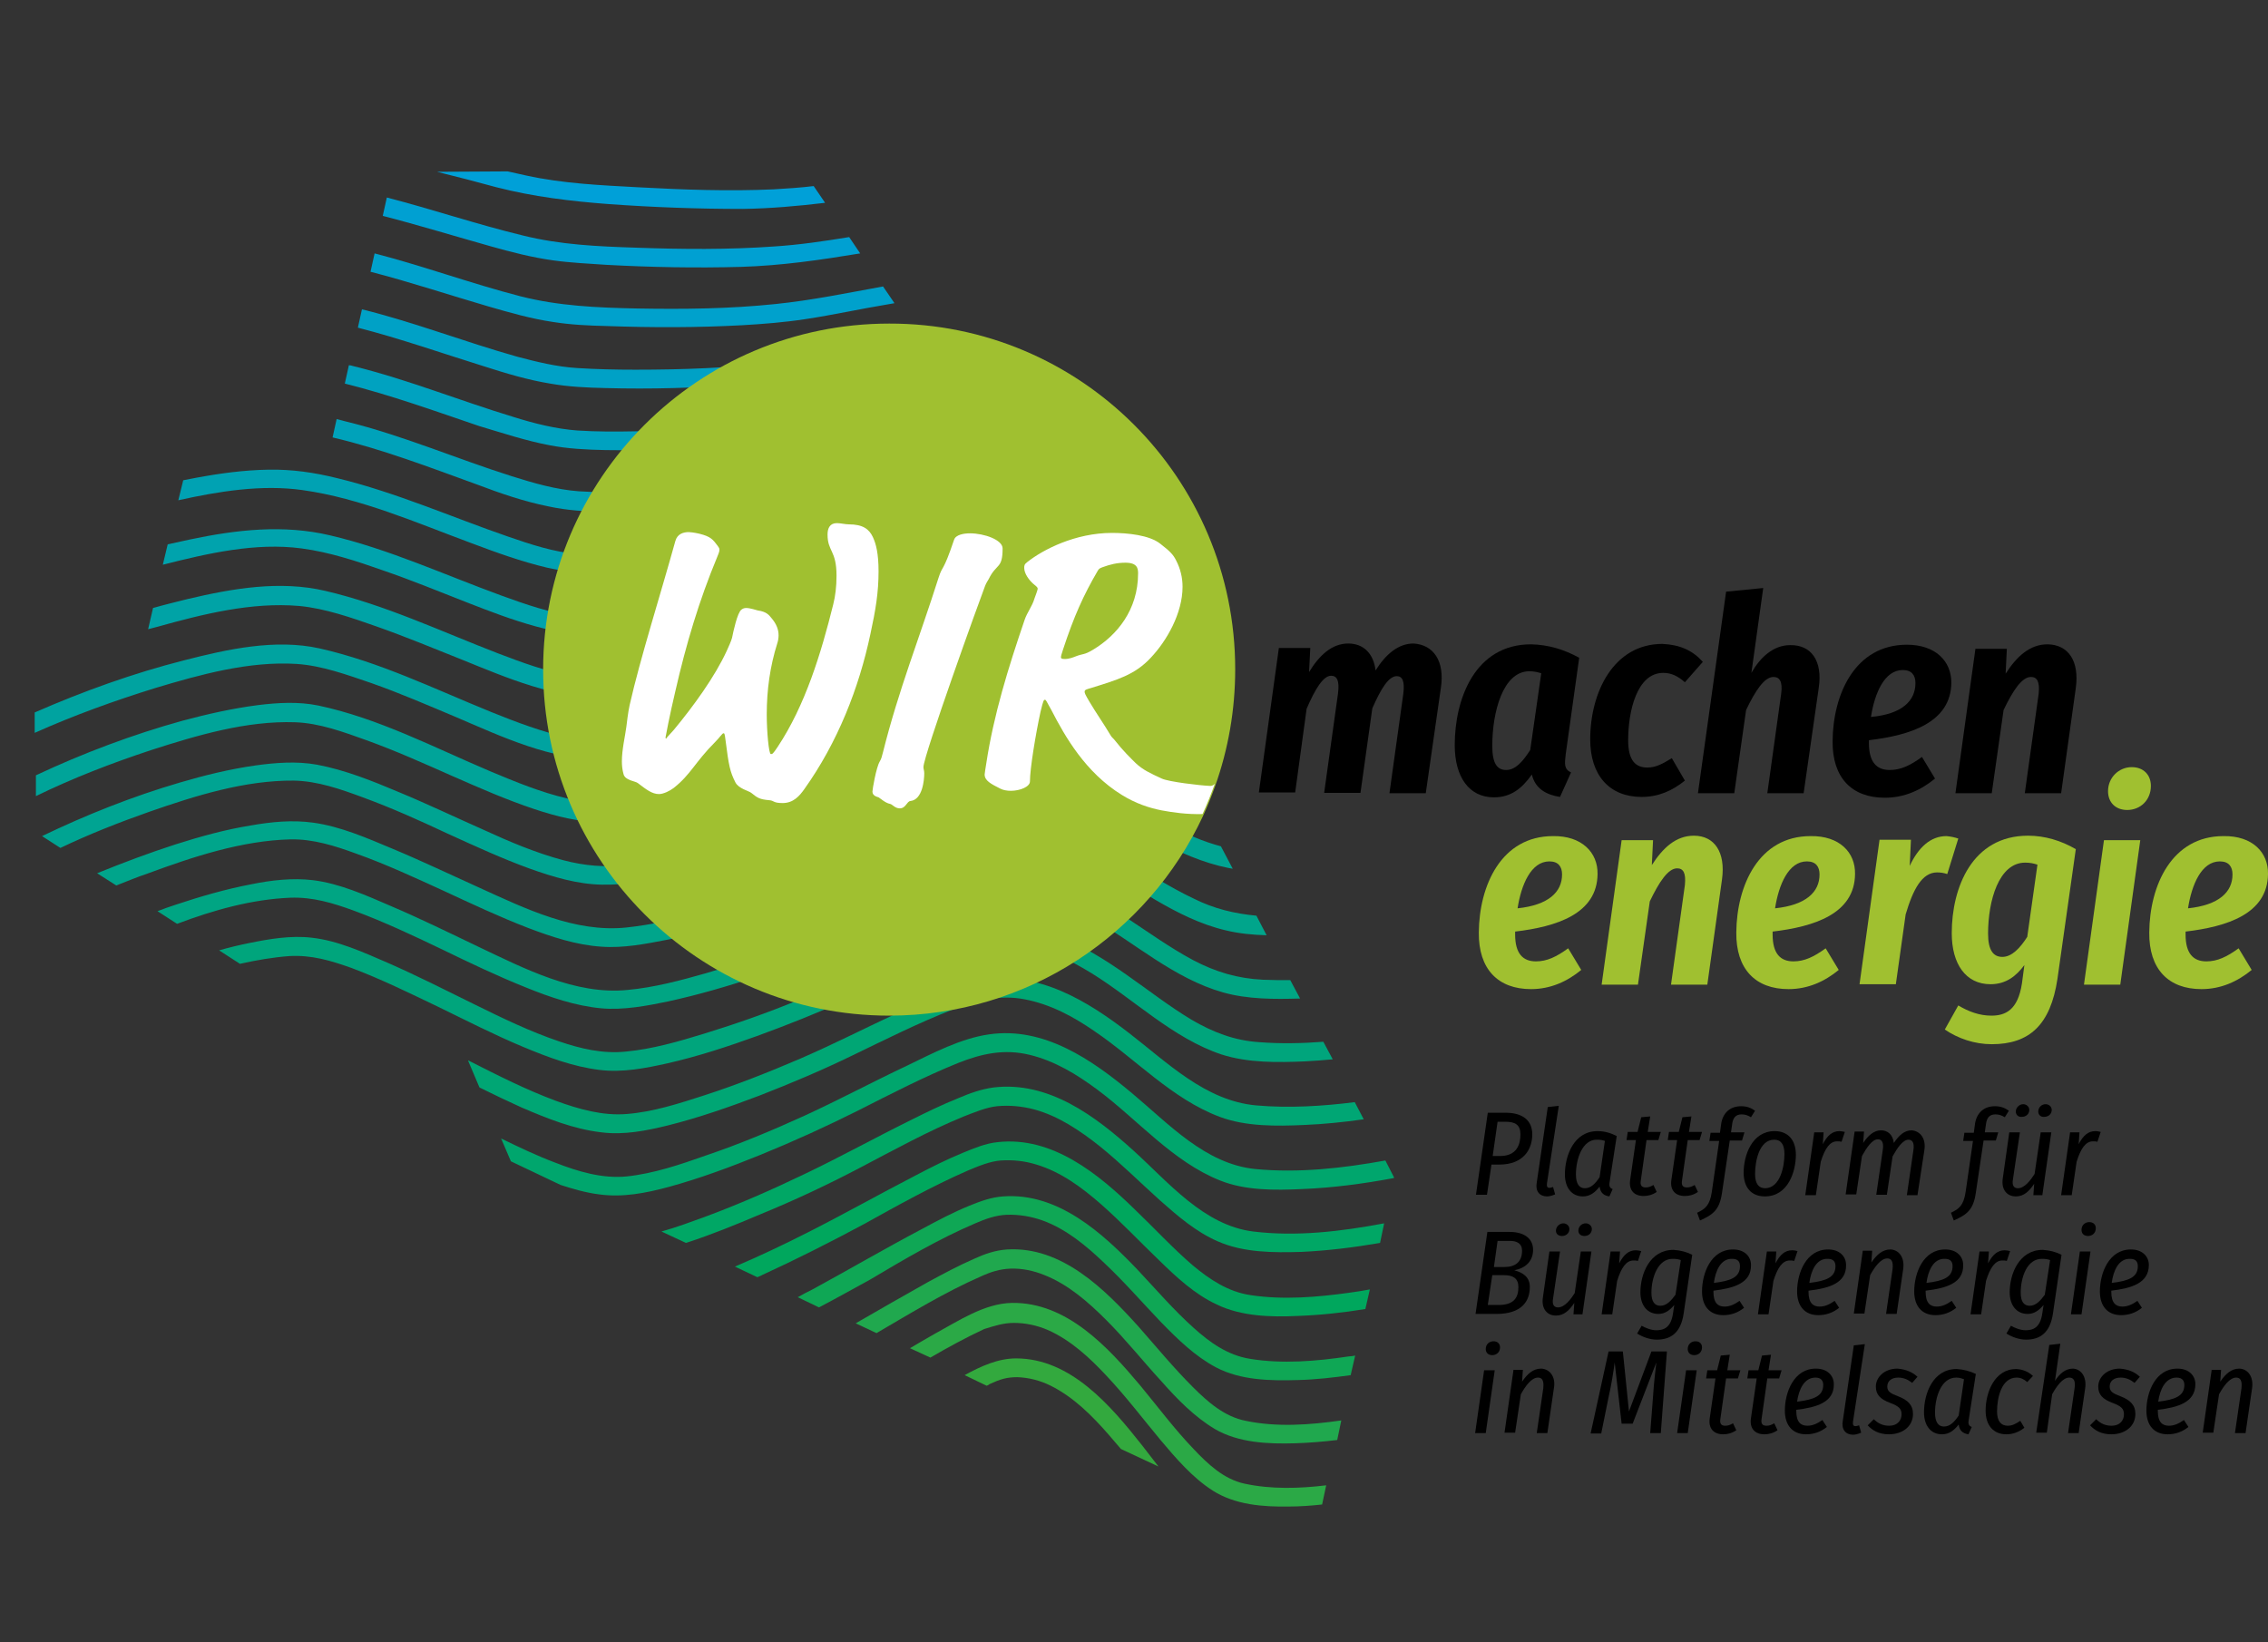 <?xml version="1.0" encoding="UTF-8"?>
<!-- Generator: Adobe Illustrator 27.0.0, SVG Export Plug-In . SVG Version: 6.00 Build 0)  -->
<svg xmlns="http://www.w3.org/2000/svg" xmlns:xlink="http://www.w3.org/1999/xlink" version="1.2" id="Layer_1" x="0px" y="0px" width="555.8px" height="402.5px" viewBox="0 0 555.8 402.5" overflow="visible" xml:space="preserve">
<rect x="0" y="0" width="555.8" height="402.5" fill="#333333" stroke="none"/>
<g>
	<path fill="#33A93E" d="M279.8,354.1c-7.6-9.6-17.4-21.2-30.8-21.2c-4.4,0-8.6,1.9-12.6,4.1l5.4,2.6c0.2-0.1,0.5-0.2,0.7-0.4   c2.6-1.2,4.2-1.7,6.8-1.7c2.8,0.1,5.6,0.8,8.2,2.1c5.6,2.8,10.1,7.3,14.2,12c1,1.2,2,2.3,3,3.5l9.2,4.3   C282.5,357.6,281.1,355.8,279.8,354.1z"></path>
	<path fill="#2BA946" d="M248.5,324.2c2.8,0,5.6,0.6,8.2,1.7c5.7,2.5,10.4,6.9,14.5,11.3c4.7,5,8.8,10.4,13.2,15.7   c3.8,4.5,7.8,9.2,12.8,12.4c5.5,3.5,12.3,4,18.6,3.9c2.7,0,5.5-0.2,8.2-0.5l1-4.7c-6.6,0.8-13.5,1-20-0.4c-5.1-1.1-9-4.8-12.5-8.5   c-4.7-4.9-8.8-10.4-13.1-15.6c-7.9-9.4-18-20.4-31.4-20.2c-6.7,0.1-13.1,4.4-18.8,7.5c-2.1,1.2-4.2,2.4-6.2,3.6l5,2.3   c4.3-2.5,8.7-4.9,13.2-7C243.8,324.9,245.9,324.2,248.5,324.2z"></path>
	<path fill="#20A84E" d="M247.6,310.9c2.9-0.1,5.7,0.5,8.4,1.6c5.8,2.3,10.7,6.6,15.1,11c4.8,4.8,9,10.1,13.6,15.1   c3.8,4.3,8,8.6,13,11.6c5.8,3.4,13.1,3.7,19.7,3.5c3.4-0.1,6.9-0.4,10.3-0.8l1-4.8c-7.7,1.1-15.8,1.7-23.4,0.1   c-5.2-1-9.3-4.6-13-8.3c-4.7-4.7-8.9-9.8-13.3-14.8c-8.3-9.2-18.8-19.7-32.2-18.9c-2.9,0.2-5.5,1.1-8.1,2.3   c-3.9,1.7-7.6,3.7-11.3,5.7c-5.9,3.3-11.8,6.7-17.7,10.1l5.1,2.4c8.4-4.9,16.7-10,25.6-13.9C242.8,311.7,245,311,247.6,310.9z"></path>
	<path fill="#0FA755" d="M239,299.8c2.5-1.1,5.1-2,7.7-2.1c3-0.1,6,0.4,8.8,1.4c5.8,2.1,10.7,6.2,15.1,10.4c4.9,4.6,9.3,9.7,14,14.6   c4,4.1,8.3,8.3,13.4,11c6.1,3.2,13.4,3.3,20.1,3.1c4.3-0.1,8.6-0.6,12.9-1.2l1.1-4.8c-0.5,0.1-1,0.2-1.5,0.2   c-8,1.2-16.4,1.9-24.3,0.6c-5.5-0.9-9.8-4-13.8-7.6c-4.9-4.4-9.2-9.4-13.7-14.2c-8.6-9-19.5-19-33-18c-2.9,0.2-5.6,1.2-8.3,2.3   c-3.9,1.6-7.7,3.6-11.4,5.6c-9.1,4.8-18,10-27,14.9c-1.2,0.6-2.4,1.2-3.6,1.9l5.2,2.5c4.2-2.2,8.3-4.5,12.5-6.8   C221.6,308.6,230.1,303.6,239,299.8z"></path>
	<path fill="#00A75D" d="M237.1,286.9c2.6-1.1,5.5-2.3,8.1-2.5c3-0.2,5.9,0.1,8.8,1c6,1.8,11.1,5.6,15.8,9.7   c5,4.4,9.5,9.2,14.3,13.8c4.2,4.1,8.7,8.3,14.1,10.8c6,2.9,13.2,3.1,19.7,2.8c5.6-0.2,11.2-0.8,16.7-1.7l1.1-4.8   c-1.7,0.3-3.4,0.6-5,0.8c-7.9,1.1-16.2,1.8-24.2,0.6c-5.5-0.8-10-3.8-14.2-7.3c-5-4.3-9.4-9.1-14.1-13.6   c-9-8.8-20.3-18.1-33.7-16.6c-3,0.3-5.8,1.5-8.5,2.6c-3.9,1.6-7.7,3.5-11.5,5.5c-8.9,4.6-17.6,9.5-26.5,14   c-5.9,3-11.8,5.8-17.9,8.4l5.5,2.6c0.4-0.2,0.8-0.3,1.1-0.5c8.5-3.9,16.8-8.1,25-12.5C220,295.4,228.4,290.7,237.1,286.9z"></path>
	<path fill="#00A765" d="M210.7,286.2c8.4-4.4,16.7-9,25.5-12.6c2.6-1,5.4-2.2,8.1-2.5c3.1-0.3,6.2,0,9.2,0.8c5.9,1.6,11.2,5.2,16,9   c5.2,4.2,9.9,8.9,14.8,13.3c4.3,3.8,8.8,7.7,14.1,10c6.3,2.8,13.7,2.8,20.5,2.6c6.5-0.3,12.9-1.1,19.3-2.2l1-4.8   c-10.6,2-21.5,3.3-32.1,2c-12.1-1.5-20.8-12.1-29.3-19.8c-9.4-8.5-20.8-17.1-34.3-15.5c-3,0.4-5.8,1.4-8.6,2.6   c-4,1.6-7.9,3.5-11.7,5.4c-8.7,4.3-17.2,9-26,13.2c-8.1,3.9-16.3,7.5-24.7,10.6c-3.3,1.2-6.8,2.5-10.4,3.5l6,2.8   c6.2-2,12.3-4.5,18.2-7C194.6,294.2,202.7,290.4,210.7,286.2z"></path>
	<path fill="#00A66D" d="M307.7,286.5c-12.3-1.2-21.3-11.1-30.3-18.6c-9.8-8.2-21.6-16.4-35.1-14.4c-6.9,1-13.7,4.6-19.9,7.6   c-8.5,4-16.7,8.4-25.2,12.3c-7.9,3.6-16,7-24.3,9.8c-6.2,2.2-12.7,4.4-19.3,5.1c-6,0.6-12-1.2-17.6-3.4c-4.5-1.7-8.9-3.8-13.2-5.9   l2.4,5.6l12.2,5.8c3.1,1,6.2,1.9,9.4,2.3c5.8,0.8,11.4-0.3,17-1.8c7.7-2.1,15.2-4.9,22.6-7.9c8.1-3.3,16-6.9,23.8-10.8   c8.1-4.1,16.2-8.3,24.6-11.7c5.8-2.3,11.3-3.5,17.5-2c6.2,1.5,11.6,4.8,16.7,8.6c9.8,7.3,18.4,17.6,30,22.2   c6.2,2.5,13.5,2.4,20.1,2.1c7.5-0.3,15-1.3,22.5-2.7l0-0.2l-2.1-4.1C329,286.3,318.3,287.5,307.7,286.5z"></path>
	<path fill="#00A674" d="M307.9,270.9c-12.5-1.1-21.8-10.5-31.3-17.8c-10.1-7.8-22.2-15.2-35.5-12.9c-7.1,1.2-14,4.7-20.4,7.7   c-8.2,3.8-16.2,7.9-24.5,11.5c-7.7,3.3-15.5,6.4-23.5,9c-6.2,2-12.6,4.1-19.1,4.6c-5.9,0.5-11.8-1.2-17.3-3.2   c-7.3-2.7-14.2-6.2-21.1-9.7c-0.2-0.1-0.3-0.2-0.5-0.2l2.8,6.6c3.4,1.7,6.8,3.3,10.3,4.9c6.3,2.7,12.7,5.3,19.6,6.1   c5.5,0.7,11-0.4,16.3-1.7c7.6-1.9,15-4.5,22.4-7.3c7.7-3,15.3-6.2,22.7-9.8c8.1-3.9,16.2-8,24.7-11.3c5.8-2.2,11.4-3.7,17.6-2.5   c6.3,1.2,11.9,4.2,17.1,7.8c10.2,6.9,19,16.6,30.7,21c6.4,2.4,13.9,2.3,20.6,2c4.9-0.2,9.8-0.7,14.7-1.4l-2.2-4.2   C324,271.1,315.9,271.6,307.9,270.9z"></path>
	<path fill="#00A57C" d="M86.1,237.2c7.2,2.7,14.1,6.1,21,9.4c7,3.4,14,7,21.2,10c6,2.5,12.1,4.8,18.6,5.6   c5.6,0.7,11.2-0.4,16.6-1.6c7.5-1.7,14.8-4.1,22-6.7c7.4-2.7,14.7-5.6,21.8-8.8c8.2-3.7,16.2-7.7,24.6-10.8   c5.9-2.2,11.6-3.8,18-2.9c6.4,0.9,12.2,3.8,17.6,7.1c10.5,6.5,19.9,15.9,31.8,19.9c6.5,2.1,13.8,2,20.6,1.7   c2.2-0.1,4.5-0.3,6.7-0.5l-2.3-4.3c-5.2,0.4-10.5,0.5-15.7,0.1c-6.1-0.4-11.3-2.4-16.6-5.5c-5.5-3.3-10.6-7.3-15.9-11   c-10.5-7.4-22.8-14.2-36.2-11.8c-7.1,1.3-14.1,4.6-20.7,7.5c-7.9,3.5-15.6,7.3-23.6,10.5c-7.5,3.1-15.2,5.8-23,8.2   c-6.2,1.9-12.7,3.8-19.2,4.4c-5.7,0.6-11.1-0.7-16.4-2.5c-7.1-2.4-13.9-5.7-20.6-9c-7.1-3.5-14.2-7.1-21.5-10.3   c-5.8-2.5-12.1-5.4-18.5-6.1c-5.1-0.6-10.4,0.3-15.3,1.3c-2.5,0.5-5,1.1-7.4,1.8l5.1,3.3c4-0.9,8.1-1.6,12.1-1.9   C76.4,234,81,235.4,86.1,237.2z"></path>
	<path fill="#00A583" d="M71.1,220c5.6-0.2,10.5,1.3,15.7,3.2c7.3,2.7,14.3,6,21.4,9.4c6.8,3.3,13.7,6.6,20.7,9.4   c5.9,2.4,12.1,4.5,18.4,5.1c5.5,0.5,11.2-0.6,16.5-1.7c7.3-1.6,14.6-3.7,21.7-6.1c7.3-2.4,14.4-5.1,21.4-8.2c8-3.5,15.8-7.1,24-10   c6.1-2.2,12-3.7,18.5-2.9c6.4,0.8,12.5,3.5,18,6.7c10.6,6.1,20.3,14.9,32.3,18.3c6,1.7,12.6,1.7,18.9,1.5l-2.4-4.5   c-2.2,0-4.5,0-6.7-0.1c-6.2-0.3-11.6-1.9-17.1-4.8c-5.6-3-10.9-6.8-16.2-10.3c-11-7.1-23.4-13.4-36.9-11c-7.1,1.3-14,4.3-20.7,7.1   c-7.8,3.3-15.4,6.9-23.2,9.9c-7.4,2.8-14.8,5.3-22.4,7.5c-6.3,1.8-12.7,3.5-19.2,4.1c-12.8,1.3-25.4-5.3-36.6-10.6   c-7.1-3.4-14.2-6.9-21.5-10c-6-2.6-12.5-5.5-19-6.3c-5-0.6-10.2,0-15.1,1c-6.3,1.2-12.5,3-18.5,5c-1.5,0.5-3,1-4.5,1.6l4.8,3.1   C52.4,223,61.7,220.4,71.1,220z"></path>
	<path fill="#00A58B" d="M36.1,214.1c11.1-4.1,23.1-8.1,35.1-8.4c5.6-0.1,10.9,1.6,16.1,3.5c7.3,2.6,14.4,5.9,21.4,9.1   c6.9,3.2,13.7,6.4,20.7,9.1c5.8,2.2,11.8,4.2,18,4.6c5.4,0.4,10.9-0.7,16.1-1.7c7.2-1.4,14.3-3.3,21.3-5.5c7.1-2.2,14.2-4.7,21-7.5   c7.9-3.3,15.6-6.7,23.7-9.4c6.2-2.1,12.2-3.7,18.8-3.1c6.5,0.6,12.6,3,18.3,6c11.1,5.7,21.4,14.3,33.8,17.2c3.3,0.8,6.6,1.1,10,1.2   l-2.5-4.8c-5.4-0.5-10.4-1.7-15.4-4.2c-5.9-2.8-11.4-6.4-17-9.7c-11.3-6.6-24-12.3-37.4-9.8c-7.2,1.3-14.1,4.2-20.9,6.9   c-7.5,3-14.9,6.4-22.6,9.1c-7.2,2.6-14.5,4.8-21.9,6.8c-6.3,1.6-12.7,3.1-19.2,3.8c-12.6,1.3-24.7-4.6-35.9-9.7   c-7.1-3.2-14.2-6.6-21.4-9.6c-6.2-2.6-12.8-5.5-19.5-6.4c-5.1-0.7-10.2-0.2-15.3,0.7c-6.2,1-12.3,2.7-18.3,4.6   c-6.5,2.1-12.9,4.5-19.3,7.1l4.7,3C31.3,215.9,33.7,214.9,36.1,214.1z"></path>
	<path fill="#00A492" d="M36.7,198.9c11.2-3.9,23.3-7.7,35.3-7.6c5.8,0.1,11.5,2.1,16.9,4.1c7.1,2.6,14,5.7,20.8,8.9   c6.6,3,13.3,6.1,20.2,8.6c5.6,2,11.6,3.8,17.6,3.9c5.4,0.1,10.8-0.8,16-1.7c7-1.3,14-2.9,20.9-4.8c6.9-1.9,13.8-4.1,20.4-6.6   c7.8-3,15.6-6.3,23.6-8.9c6.2-2,12.4-3.6,19-3.2c6.6,0.4,13,2.6,19,5.3c11.4,5.3,22.1,13.3,34.6,15.8c0.4,0.1,0.7,0.1,1.1,0.2   l-2.9-5.5c-2.2-0.6-4.3-1.3-6.4-2.2c-6-2.6-11.6-5.9-17.4-9c-11.8-6.2-24.6-11.2-38.2-8.6c-14.9,2.8-28.6,10.3-42.9,15   c-13.1,4.3-26.8,8-40.6,9.4c-5.4,0.6-10.4,0.2-15.7-1.2c-6.7-1.8-13.1-4.5-19.4-7.4c-7-3.1-13.9-6.4-20.9-9.3   c-6.4-2.7-13.1-5.4-20-6.7c-5-0.9-10.2-0.5-15.2,0.2c-6.3,0.9-12.4,2.4-18.5,4.2c-11.6,3.4-22.9,7.9-33.7,13.1l4.5,2.9   C21.9,204.4,29.3,201.5,36.7,198.9z"></path>
	<path fill="#00A499" d="M37.1,183.8c11.2-3.6,23.3-7.2,35.2-6.8c6,0.2,11.9,2.4,17.5,4.4c7.2,2.6,14.1,5.7,21.1,8.8   c6.6,2.9,13.2,5.8,20.1,8.1c5.4,1.8,11,3.2,16.8,3.2c12.3-0.1,24.9-3,36.8-6c6.6-1.7,13.2-3.6,19.6-5.9c7.7-2.8,15.3-5.9,23.2-8.3   c6.3-2,12.6-3.5,19.2-3.3c6.7,0.3,13.3,2.2,19.5,4.7c9,3.6,17.6,8.9,26.8,12.1l-3.3-6.3c-4.8-2-9.5-4.4-14.2-6.7   c-12.2-5.8-25.1-10.2-38.8-7.7c-14.8,2.7-28.4,9.7-42.7,14c-12.9,3.9-26.2,7-39.6,8.3c-5.2,0.5-10.2,0.5-15.2-0.7   c-6.5-1.5-12.8-4.1-19-6.7c-13.7-5.8-27.4-13-42.1-16.1c-4.9-1-9.9-0.7-14.8-0.1c-6.2,0.8-12.4,2.2-18.4,3.8   c-12.3,3.4-24.5,8-36,13.4l0,5.1C17.8,190.7,27.4,187,37.1,183.8z"></path>
	<path fill="#00A3A0" d="M38.1,168.6c11-3.3,22.9-6.6,34.5-5.9c6.3,0.4,12.5,2.7,18.4,4.7c7.1,2.5,14,5.5,20.9,8.4   c11.2,4.8,23.3,10.5,35.7,10.3c12.3-0.1,24.7-2.6,36.6-5.3c6.5-1.5,12.9-3.2,19.2-5.3c7.6-2.6,15.1-5.4,22.8-7.7   c6.4-1.9,12.9-3.4,19.6-3.3c6.8,0.2,13.4,1.8,19.7,4.1c5.8,2.1,11.5,4.7,17.3,7.1l-3.4-6.4c-1.5-0.7-3-1.3-4.6-1.9   c-12.6-5.3-25.7-9.1-39.4-6.6c-14.5,2.6-27.9,9.1-42,13c-12.7,3.5-25.9,6.2-39.1,7.4c-5,0.4-10,0.6-14.9-0.4   c-6.5-1.4-12.8-3.8-19-6.3c-13.8-5.6-27.4-12.3-42.1-15.6c-10.8-2.4-22.6,0.2-33.1,2.9c-12.6,3.2-24.8,7.6-36.7,12.8l0,5   C18.1,175.3,28.1,171.7,38.1,168.6z"></path>
	<path fill="#00A3A6" d="M38.6,153.6c11.1-3.1,23.1-6.1,34.7-5.1c6.4,0.6,12.9,2.9,18.9,5c7.1,2.5,14.1,5.4,21.1,8.2   c11.1,4.5,22.7,9.5,34.9,9.3c12.1-0.2,24.2-2.2,36-4.6c6.3-1.3,12.5-2.8,18.6-4.7c7.5-2.4,14.8-5,22.4-7.1c6.5-1.8,13-3.3,19.7-3.3   c6.9,0,13.7,1.5,20.3,3.5c2.7,0.8,5.5,1.8,8.2,2.8l-3.1-6c-11.6-3.8-23.4-6.2-35.6-4c-14.2,2.5-27.4,8.4-41.3,11.9   c-12.5,3.2-25.4,5.4-38.3,6.4c-4.9,0.4-9.9,0.7-14.8-0.2c-6.3-1.1-12.3-3.3-18.3-5.6c-14-5.4-27.7-11.9-42.3-15.3   c-11.1-2.6-22.7-0.6-33.7,2c-2.8,0.7-5.7,1.4-8.5,2.2l-1.2,5.2C37,154,37.8,153.8,38.6,153.6z"></path>
	<path fill="#00A3AD" d="M73.9,134.4c6.8,0.9,13.5,3.1,20,5.4c7,2.4,13.8,5.2,20.7,7.9c11,4.3,22,8.4,33.9,8.2   c12-0.2,24-1.8,35.8-3.9c5.9-1.1,11.8-2.3,17.5-4c7.4-2.1,14.7-4.6,22.2-6.5c2-0.5,4-1,6.1-1.5l0-4.7c-12.7,2.6-24.8,7.4-37.4,10.3   c-12.3,2.8-24.9,4.6-37.4,5.4c-4.7,0.3-9.6,0.6-14.4,0c-6.1-0.8-12.1-2.9-17.9-5c-14-5.1-27.6-11.4-42.1-14.8   c-11.4-2.7-22.9-1.4-34.3,1c-1.8,0.4-3.6,0.8-5.5,1.2l-1.2,5C50.9,135.6,62.7,132.9,73.9,134.4z"></path>
	<path fill="#00A2B3" d="M74.1,120.1c14.3,2,27.9,8,41.4,13c6.1,2.3,12.2,4.5,18.5,6c4.9,1.1,9.7,1.5,14.7,1.5   c11.8-0.1,23.6-1.4,35.2-3.1c5.8-0.9,11.6-2,17.2-3.4c7.2-1.9,14.4-4.1,21.6-5.9c2.5-0.6,5-1.2,7.5-1.7l0-4.7   c-12.7,2.4-24.8,6.9-37.5,9.5c-12,2.5-24.3,3.9-36.6,4.5c-4.8,0.3-9.7,0.5-14.5,0c-5.9-0.5-11.6-2.4-17.1-4.3   c-13.9-4.8-27.4-10.8-41.8-14.3c-5.6-1.4-11.1-2.2-16.9-2.1c-6,0.1-11.9,0.9-17.8,2c-1,0.2-2.1,0.4-3.1,0.6l-1.2,4.9   C53.6,120.4,64.1,118.7,74.1,120.1z"></path>
	<path fill="#00A2BA" d="M134.4,124.1c4.6,1,9.3,1.3,14,1.3c11.7,0,23.4-0.9,35-2.4c5.5-0.7,11.1-1.6,16.5-2.9   c7.1-1.7,14.1-3.7,21.3-5.4c3-0.7,6-1.3,9-1.9l0-4.6c-13,2.3-25.5,6.6-38.5,8.8c-11.8,2.1-23.9,3.1-35.9,3.5   c-4.6,0.2-9.3,0.2-13.9-0.1c-5.6-0.4-11.1-2-16.5-3.7c-13.6-4.3-26.7-10-40.6-13.4c-0.8-0.2-1.5-0.4-2.3-0.6l-1,4.5   c12,2.8,23.7,7.3,35.3,11.5C122.6,120.9,128.4,122.9,134.4,124.1z"></path>
	<path fill="#00A2C0" d="M134.6,109.1c4.6,0.9,9.2,1.1,13.8,1.2c11.4,0.2,22.9-0.4,34.2-1.6c5.4-0.6,10.8-1.3,16.1-2.3   c7-1.4,13.9-3.3,20.9-4.8c3.5-0.7,7-1.4,10.5-2l0-4.6c0,0-0.1,0-0.1,0c-13.2,2.1-26,6.2-39.2,8.1c-11.6,1.7-23.4,2.4-35.2,2.6   c-4.7,0.1-9.4,0.1-14.1-0.2c-5.3-0.4-10.5-1.7-15.6-3.3c-13.2-4-26-9.2-39.4-12.5c-0.3-0.1-0.7-0.2-1-0.2l-1,4.5   c11.2,2.8,22,6.7,32.9,10.4C123.1,106.1,128.8,108,134.6,109.1z"></path>
	<path fill="#00A1C6" d="M155.7,90.6c-4.7,0-9.5-0.1-14.2-0.4c-5-0.3-9.9-1.5-14.8-2.8c-12.8-3.6-25.1-8.4-38-11.6l-1,4.5   c10.5,2.7,20.7,6.3,31,9.5c5.3,1.7,10.6,3.3,16.1,4.2c4.5,0.8,9,1,13.5,1.1c11.2,0.3,22.5,0,33.7-0.9c5.3-0.4,10.7-1,16-1.9   c6.7-1.2,13.3-2.8,19.9-4.1c3.1-0.6,6.3-1.2,9.4-1.7l-2.8-4.1c-11.4,2-22.7,5.1-34.3,6.4C178.8,90.2,167.2,90.6,155.7,90.6z"></path>
	<path fill="#00A1CC" d="M156.1,75.6c-9.7-0.2-19.2-0.6-28.6-3c-12-3.1-23.7-7.4-35.7-10.5l-1,4.5c9.7,2.5,19.3,5.7,28.9,8.5   c5.2,1.5,10.4,3,15.8,3.8c4.4,0.7,8.8,0.9,13.2,1c11.1,0.4,22.2,0.4,33.2-0.2c5.2-0.3,10.3-0.7,15.5-1.5c6.7-1,13.4-2.5,20.1-3.6   c0.6-0.1,1.1-0.2,1.7-0.3l-2.8-4.1c-8.8,1.6-17.5,3.4-26.3,4.3C178.7,75.7,167.4,75.8,156.1,75.6z"></path>
	<path fill="#00A0D2" d="M156,60.7c-9.4-0.3-18.7-0.7-27.9-3c-11.2-2.7-22.1-6.4-33.3-9.3l-1,4.5c8.9,2.3,17.7,5,26.6,7.5   c5,1.4,10,2.7,15.1,3.4c4.3,0.6,8.7,0.8,13.1,1.1c11,0.6,22,0.8,33,0.5c9.9-0.3,19.5-1.7,29.2-3.3l-2.7-4c-6.1,1-12.2,1.9-18.4,2.3   C178.5,61.2,167.2,61.1,156,60.7z"></path>
	<path fill="#00A0D8" d="M121.7,45.9c9,2.3,18,3.4,27.3,4.1c11,0.8,22,1.2,33,1.2c6.8-0.1,13.5-0.7,20.2-1.5l-2.8-4.1   c-3.3,0.4-6.5,0.6-9.8,0.8c-11,0.5-22.1,0.1-33.1-0.5c-9.2-0.5-18.5-0.9-27.6-2.9c-1.5-0.3-3-0.7-4.5-1l-17.3,0.1   C112,43.3,116.9,44.6,121.7,45.9z"></path>
</g>
<g>
	<path d="M375.5,278c0,3.6-2.1,7.4-8.1,7.4h-1.9l-1.1,7.4h-2.7l2.9-20.1h4.7C373.2,272.8,375.5,274.6,375.5,278 M372.6,278   c0-2.3-1.2-3.1-3.7-3.1H367l-1.2,8.4h1.8C371.7,283.3,372.6,280.5,372.6,278"></path>
	<path d="M379.1,290c-0.1,0.8,0.1,1.1,0.6,1.1c0.3,0,0.5-0.1,0.9-0.2l0.5,1.8c-0.7,0.3-1.4,0.5-2,0.5c-1.8,0-2.9-1.3-2.5-3.4   l2.7-18.5l2.7-0.3L379.1,290z"></path>
	<path d="M396.2,278.4l-1.7,11c-0.2,1-0.2,1.7,0.7,2l-0.8,1.8c-1.4-0.2-2.2-0.9-2.4-2.4c-1.1,1.4-2.3,2.4-4.1,2.4   c-2.7,0-4.4-2.1-4.4-5.4c0-4.6,2.2-10.6,8-10.6C393.3,277.2,394.8,277.7,396.2,278.4 M386.2,287.8c0,2.3,0.8,3.4,2.2,3.4   c1.5,0,2.6-1.2,3.6-2.7l1.3-8.9c-0.6-0.2-1.1-0.3-1.9-0.3C387.8,279.2,386.2,284,386.2,287.8"></path>
	<path d="M402.1,289.3c-0.2,1.2,0.2,1.7,1.2,1.7c0.7,0,1.2-0.2,1.9-0.6l0.8,1.7c-1,0.7-2.1,1-3.2,1c-2.4,0-3.7-1.5-3.3-4l1.4-9.7   h-2.3l0.3-2h2.4l0.9-3.6l2.2-0.2l-0.6,3.8h3.2l-0.6,2h-2.9L402.1,289.3z"></path>
	<path d="M412.2,289.3c-0.2,1.2,0.2,1.7,1.2,1.7c0.7,0,1.2-0.2,1.9-0.6l0.8,1.7c-1,0.7-2.1,1-3.2,1c-2.4,0-3.7-1.5-3.3-4l1.4-9.7   h-2.3l0.3-2h2.4l0.9-3.6l2.2-0.2l-0.6,3.8h3.2l-0.6,2h-2.9L412.2,289.3z"></path>
	<path d="M424.5,275.4l-0.3,2.1h3.3l-0.6,2h-3l-1.9,12.8c-0.6,4.3-2.3,5.4-5.4,6.8l-0.7-1.9c1.9-0.9,3.1-1.7,3.6-5.1l1.8-12.5h-2.4   l0.3-2h2.3l0.3-2.2c0.4-2.6,2.1-4.3,4.9-4.3c1.4,0,2.4,0.4,3.4,1.1l-1,1.6c-0.8-0.5-1.5-0.7-2.3-0.7   C425.4,273.1,424.7,273.9,424.5,275.4"></path>
	<path d="M427.3,287.4c0-4.2,2-10.2,7.6-10.2c3.3,0,5.2,2.2,5.2,5.8c0,4.1-1.9,10.2-7.6,10.2C429.1,293.2,427.3,290.9,427.3,287.4    M437.3,282.8c0-2.4-0.9-3.5-2.5-3.5c-3.7,0-4.7,5.3-4.7,8.4c0,2.4,0.9,3.5,2.5,3.5C436.3,291.1,437.3,285.8,437.3,282.8"></path>
	<path d="M452.1,277.4l-0.8,2.4c-0.4-0.1-0.7-0.1-1.1-0.1c-1.8,0-3,1.8-4,5l-1.2,8.2h-2.6l2.2-15.4h2.3l-0.2,2.9   c1.1-2.1,2.3-3.2,4.1-3.2C451.2,277.2,451.6,277.3,452.1,277.4"></path>
	<path d="M471.6,281.8l-1.7,11.1h-2.6l1.6-11c0.3-1.9-0.3-2.6-1.2-2.6c-1.4,0-2.8,2.1-3.9,4.1l-1.4,9.4h-2.6l1.6-11   c0.3-1.9-0.3-2.6-1.2-2.6c-1.4,0-2.8,2.1-3.9,4.1l-1.4,9.4h-2.6l2.2-15.4h2.3l-0.2,2.8c1.2-1.8,2.6-3.1,4.4-3.1   c1.6,0,2.9,1.1,3.1,3.1c1.3-1.9,2.6-3.1,4.4-3.1C470.6,277.2,472,279,471.6,281.8"></path>
	<path d="M486.7,275.4l-0.3,2.1h3.3l-0.6,2h-3l-1.9,12.8c-0.6,4.3-2.3,5.4-5.4,6.8l-0.7-1.9c1.9-0.9,3.1-1.7,3.6-5.1l1.8-12.5h-2.4   l0.3-2h2.3l0.3-2.2c0.4-2.6,2.1-4.3,4.9-4.3c1.4,0,2.4,0.4,3.4,1.1l-1,1.6c-0.8-0.5-1.5-0.7-2.3-0.7   C487.6,273.1,486.9,273.9,486.7,275.4"></path>
	<path d="M490.8,288.8l1.6-11.3h2.6l-1.7,11.5c-0.3,1.6,0.3,2.2,1.2,2.2c1.7,0,3.2-2.1,4.1-3.5l1.5-10.2h2.6l-2.2,15.4h-2.2l0.2-2.8   c-1.2,1.8-2.5,3.1-4.5,3.1C491.8,293.2,490.4,291.5,490.8,288.8 M494,272.4c0-1,0.9-1.8,1.8-1.8c0.8,0,1.5,0.6,1.5,1.4   c0,1-0.8,1.7-1.8,1.7C494.6,273.8,494,273.2,494,272.4 M499.5,272.4c0-1,0.8-1.8,1.8-1.8c0.8,0,1.5,0.6,1.5,1.4   c0,1-0.8,1.7-1.8,1.7C500.1,273.8,499.5,273.2,499.5,272.4"></path>
	<path d="M514.8,277.4l-0.8,2.4c-0.4-0.1-0.7-0.1-1.1-0.1c-1.8,0-3,1.8-4,5l-1.2,8.2h-2.6l2.2-15.4h2.3l-0.2,2.9   c1.1-2.1,2.3-3.2,4.1-3.2C514,277.2,514.4,277.3,514.8,277.4"></path>
	<path d="M374.9,315.4c0,3.5-2,6.6-8.2,6.6h-5.1l2.9-20.1h5.4c3.6,0,5.8,1.6,5.8,4.4s-1.9,4.5-4.6,5   C373.3,311.9,374.9,313,374.9,315.4 M372.1,315.4c0-2.1-1.3-2.9-3.5-2.9h-2.9l-1.1,7.3h2.4C371.2,319.9,372.1,317.8,372.1,315.4    M367,304.1l-0.9,6.4h2.6c2.7,0,4.3-1.3,4.3-4c0-1.8-1.3-2.4-3-2.4H367z"></path>
	<path d="M378.1,318l1.6-11.3h2.6l-1.7,11.5c-0.3,1.6,0.3,2.2,1.2,2.2c1.7,0,3.2-2.1,4.1-3.5l1.5-10.2h2.6l-2.2,15.4h-2.2l0.2-2.8   c-1.2,1.8-2.5,3.1-4.5,3.1C379.1,322.4,377.7,320.7,378.1,318 M381.3,301.6c0-1,0.9-1.8,1.8-1.8c0.8,0,1.5,0.6,1.5,1.4   c0,1-0.8,1.7-1.8,1.7C381.9,302.9,381.3,302.4,381.3,301.6 M386.8,301.6c0-1,0.8-1.8,1.8-1.8c0.8,0,1.5,0.6,1.5,1.4   c0,1-0.8,1.7-1.8,1.7C387.4,302.9,386.8,302.4,386.8,301.6"></path>
	<path d="M402.2,306.6l-0.8,2.4c-0.4-0.1-0.7-0.1-1.1-0.1c-1.8,0-3,1.8-4,5l-1.2,8.2h-2.6l2.2-15.4h2.3l-0.2,2.9   c1.1-2.1,2.3-3.2,4.1-3.2C401.3,306.4,401.7,306.5,402.2,306.6"></path>
	<path d="M414.7,307.5l-2.1,14.4c-0.7,4.7-3.1,6.4-6.6,6.4c-1.6,0-3.4-0.6-4.8-1.5l1.1-1.9c0.9,0.5,2.3,1.1,3.6,1.1   c1.8,0,3.6-0.6,4.1-4.2l0.3-2c-1,1.2-2.2,2.2-3.9,2.2c-2.7,0-4.4-2.1-4.4-5.3c0-4.5,2.3-10.4,8.1-10.4   C411.8,306.4,413.3,306.8,414.7,307.5 M404.7,316.8c0,2.2,0.8,3.2,2.2,3.2c1.5,0,2.6-1.2,3.7-2.7l1.3-8.5c-0.6-0.2-1.1-0.3-1.9-0.3   C406.3,308.4,404.7,313.1,404.7,316.8"></path>
	<path d="M419.9,316.3v0.3c0,2.7,1.1,3.6,2.7,3.6c1.3,0,2.4-0.5,3.7-1.4l1.1,1.7c-1.5,1.2-3.2,1.8-5.1,1.8c-3.3,0-5.2-2.2-5.2-5.8   c0-4.5,2.2-10.3,7.6-10.3c2.9,0,4.4,1.8,4.4,3.8C429.2,314.5,424.8,315.7,419.9,316.3 M420,314.4c4.2-0.5,6.4-1.4,6.4-4.1   c0-1.1-0.5-1.8-1.9-1.8C421.7,308.4,420.4,311.4,420,314.4"></path>
	<path d="M440.5,306.6l-0.8,2.4c-0.4-0.1-0.7-0.1-1.1-0.1c-1.8,0-3,1.8-4,5l-1.2,8.2h-2.6l2.2-15.4h2.3l-0.2,2.9   c1.1-2.1,2.3-3.2,4.1-3.2C439.7,306.4,440.1,306.5,440.5,306.6"></path>
	<path d="M443.2,316.3v0.3c0,2.7,1.1,3.6,2.7,3.6c1.3,0,2.4-0.5,3.7-1.4l1.1,1.7c-1.5,1.2-3.2,1.8-5.1,1.8c-3.3,0-5.2-2.2-5.2-5.8   c0-4.5,2.2-10.3,7.6-10.3c2.9,0,4.4,1.8,4.4,3.8C452.5,314.5,448.2,315.7,443.2,316.3 M443.4,314.4c4.2-0.5,6.4-1.4,6.4-4.1   c0-1.1-0.5-1.8-1.9-1.8C445.1,308.4,443.8,311.4,443.4,314.4"></path>
	<path d="M466.4,311l-1.6,11h-2.6l1.6-11c0.2-1.9-0.3-2.6-1.3-2.6c-1.6,0-3.1,2.1-4.2,4.1l-1.4,9.4h-2.6l2.2-15.4h2.3l-0.2,2.9   c1.3-1.9,2.7-3.2,4.7-3.2C465.4,306.3,466.8,308.2,466.4,311"></path>
	<path d="M471.9,316.3v0.3c0,2.7,1.1,3.6,2.7,3.6c1.3,0,2.4-0.5,3.7-1.4l1.1,1.7c-1.5,1.2-3.2,1.8-5.1,1.8c-3.3,0-5.2-2.2-5.2-5.8   c0-4.5,2.2-10.3,7.6-10.3c2.9,0,4.4,1.8,4.4,3.8C481.2,314.5,476.9,315.7,471.9,316.3 M472.1,314.4c4.2-0.5,6.4-1.4,6.4-4.1   c0-1.1-0.5-1.8-1.9-1.8C473.8,308.4,472.5,311.4,472.1,314.4"></path>
	<path d="M492.6,306.6l-0.8,2.4c-0.4-0.1-0.7-0.1-1.1-0.1c-1.8,0-3,1.8-4,5l-1.2,8.2h-2.6l2.2-15.4h2.3l-0.2,2.9   c1.1-2.1,2.3-3.2,4.1-3.2C491.7,306.4,492.2,306.5,492.6,306.6"></path>
	<path d="M505.2,307.5l-2.1,14.4c-0.7,4.7-3.1,6.4-6.6,6.4c-1.6,0-3.4-0.6-4.8-1.5l1.1-1.9c0.9,0.5,2.3,1.1,3.6,1.1   c1.8,0,3.6-0.6,4.1-4.2l0.3-2c-1,1.2-2.2,2.2-3.9,2.2c-2.7,0-4.4-2.1-4.4-5.3c0-4.5,2.3-10.4,8.1-10.4   C502.3,306.4,503.8,306.8,505.2,307.5 M495.2,316.8c0,2.2,0.8,3.2,2.2,3.2c1.5,0,2.6-1.2,3.7-2.7l1.3-8.5c-0.6-0.2-1.1-0.3-1.9-0.3   C496.7,308.4,495.2,313.1,495.2,316.8"></path>
	<path d="M510.1,322.1h-2.6l2.2-15.4h2.6L510.1,322.1z M510.1,301.4c0-1.2,0.9-1.9,1.9-1.9c1,0,1.6,0.6,1.6,1.5   c0,1.2-0.9,1.9-1.9,1.9C510.7,302.9,510.1,302.3,510.1,301.4"></path>
	<path d="M517.4,316.3v0.3c0,2.7,1.1,3.6,2.7,3.6c1.3,0,2.4-0.5,3.7-1.4l1.1,1.7c-1.5,1.2-3.2,1.8-5.1,1.8c-3.3,0-5.2-2.2-5.2-5.8   c0-4.5,2.2-10.3,7.6-10.3c2.9,0,4.4,1.8,4.4,3.8C526.6,314.5,522.3,315.7,517.4,316.3 M517.5,314.4c4.2-0.5,6.4-1.4,6.4-4.1   c0-1.1-0.5-1.8-1.9-1.8C519.2,308.4,517.9,311.4,517.5,314.4"></path>
	<path d="M364.1,351.2h-2.6l2.2-15.4h2.6L364.1,351.2z M364.1,330.6c0-1.2,0.9-1.9,1.9-1.9c1,0,1.6,0.6,1.6,1.5   c0,1.2-0.9,1.9-1.9,1.9C364.7,332.1,364.1,331.5,364.1,330.6"></path>
	<path d="M380.8,340.2l-1.6,11h-2.6l1.6-11c0.2-1.9-0.3-2.6-1.3-2.6c-1.6,0-3.1,2.1-4.2,4.1l-1.4,9.4h-2.6l2.2-15.4h2.3l-0.2,2.9   c1.3-1.9,2.7-3.2,4.7-3.2C379.8,335.5,381.3,337.4,380.8,340.2"></path>
	<path d="M407,351.2h-2.6l0.7-9c0.2-3.4,0.6-6.4,0.8-8.3l-5.8,15h-2.7l-1.7-15c-0.3,2.2-0.8,5.5-1.5,8.5l-1.8,8.9h-2.6l4.4-20.1h3.5   l1.5,14.7l5.5-14.7h3.8L407,351.2z"></path>
	<path d="M413.6,351.2H411l2.2-15.4h2.6L413.6,351.2z M413.6,330.6c0-1.2,0.9-1.9,1.9-1.9c1,0,1.6,0.6,1.6,1.5   c0,1.2-0.9,1.9-1.9,1.9C414.2,332.1,413.6,331.5,413.6,330.6"></path>
	<path d="M421.6,347.7c-0.2,1.2,0.2,1.7,1.2,1.7c0.7,0,1.2-0.2,1.9-0.6l0.8,1.7c-1,0.7-2.1,1-3.2,1c-2.4,0-3.7-1.5-3.3-4l1.4-9.7   h-2.3l0.3-2h2.4l0.9-3.6l2.2-0.2l-0.6,3.8h3.2l-0.6,2h-2.9L421.6,347.7z"></path>
	<path d="M431.7,347.7c-0.2,1.2,0.2,1.7,1.2,1.7c0.7,0,1.2-0.2,1.9-0.6l0.8,1.7c-1,0.7-2.1,1-3.2,1c-2.4,0-3.7-1.5-3.3-4l1.4-9.7   h-2.3l0.3-2h2.4l0.9-3.6l2.2-0.2l-0.6,3.8h3.2l-0.6,2h-2.9L431.7,347.7z"></path>
	<path d="M440.2,345.5v0.3c0,2.7,1.1,3.6,2.7,3.6c1.3,0,2.4-0.5,3.7-1.4l1.1,1.7c-1.5,1.2-3.2,1.8-5.1,1.8c-3.3,0-5.2-2.2-5.2-5.8   c0-4.5,2.2-10.3,7.6-10.3c2.9,0,4.4,1.8,4.4,3.8C449.5,343.7,445.1,344.9,440.2,345.5 M440.4,343.5c4.2-0.5,6.4-1.4,6.4-4.1   c0-1-0.5-1.8-1.9-1.8C442.1,337.6,440.8,340.6,440.4,343.5"></path>
	<path d="M454.1,348.4c-0.1,0.8,0.1,1.1,0.6,1.1c0.3,0,0.5-0.1,0.9-0.2l0.5,1.8c-0.7,0.3-1.4,0.5-2,0.5c-1.8,0-2.9-1.3-2.5-3.4   l2.7-18.5l2.7-0.3L454.1,348.4z"></path>
	<path d="M469.9,337.4l-1.3,1.5c-1-0.8-2.1-1.3-3.4-1.3c-1.6,0-2.7,0.8-2.7,2.2c0,1.2,0.8,1.7,2.7,2.4c2.3,0.9,3.6,2.1,3.6,4.3   c0,3.1-2.6,5-5.9,5c-2.5,0-4.1-1-5.2-2.2l1.5-1.5c1,1,2.2,1.6,3.7,1.6c2.3,0,3.1-1.5,3.1-2.8c0-1.4-0.7-2-2.8-2.8   c-2.4-0.9-3.5-2-3.5-4c0-2.3,2.1-4.4,5.3-4.4C467.2,335.6,468.7,336.3,469.9,337.4"></path>
	<path d="M484.2,336.7l-1.7,11c-0.2,1-0.2,1.7,0.7,2l-0.8,1.8c-1.4-0.2-2.2-0.9-2.4-2.4c-1.1,1.4-2.3,2.4-4.1,2.4   c-2.7,0-4.4-2.1-4.4-5.4c0-4.6,2.2-10.6,8-10.6C481.2,335.6,482.7,336,484.2,336.7 M474.2,346.2c0,2.3,0.8,3.4,2.2,3.4   c1.5,0,2.6-1.2,3.6-2.7l1.3-8.9c-0.6-0.2-1.1-0.4-1.9-0.4C475.7,337.6,474.2,342.4,474.2,346.2"></path>
	<path d="M498.2,337.2l-1.4,1.5c-0.8-0.7-1.6-1.1-2.6-1.1c-3.7,0-4.8,4.9-4.8,8.3c0,2.4,1,3.5,2.6,3.5c1.2,0,2-0.5,3.1-1.2l1,1.7   c-1.4,1.1-2.9,1.6-4.4,1.6c-3.2,0-5.1-2.2-5.1-5.8c0-4.5,2.2-10.2,7.5-10.2C495.7,335.6,497,336.1,498.2,337.2"></path>
	<path d="M511,340.2l-1.6,11h-2.6l1.6-11c0.3-1.9-0.3-2.6-1.3-2.6c-1.6,0-3.1,2.1-4.2,4.1l-1.3,9.4h-2.6l3.2-21.5l2.7-0.3l-1.3,9.1   c1.1-1.7,2.5-3,4.4-3C510,335.5,511.4,337.4,511,340.2"></path>
	<path d="M524.4,337.4l-1.3,1.5c-1-0.8-2.1-1.3-3.4-1.3c-1.6,0-2.7,0.8-2.7,2.2c0,1.2,0.8,1.7,2.7,2.4c2.3,0.9,3.6,2.1,3.6,4.3   c0,3.1-2.6,5-5.9,5c-2.5,0-4.1-1-5.2-2.2l1.5-1.5c1,1,2.2,1.6,3.7,1.6c2.3,0,3.1-1.5,3.1-2.8c0-1.4-0.7-2-2.8-2.8   c-2.4-0.9-3.5-2-3.5-4c0-2.3,2.1-4.4,5.3-4.4C521.8,335.6,523.2,336.3,524.4,337.4"></path>
	<path d="M528.8,345.5v0.3c0,2.7,1.1,3.6,2.7,3.6c1.3,0,2.4-0.5,3.7-1.4l1.1,1.7c-1.5,1.2-3.2,1.8-5.1,1.8c-3.3,0-5.2-2.2-5.2-5.8   c0-4.5,2.2-10.3,7.6-10.3c2.9,0,4.4,1.8,4.4,3.8C538,343.7,533.7,344.9,528.8,345.5 M528.9,343.5c4.2-0.5,6.4-1.4,6.4-4.1   c0-1-0.5-1.8-1.9-1.8C530.6,337.6,529.3,340.6,528.9,343.5"></path>
	<path d="M551.9,340.2l-1.6,11h-2.6l1.6-11c0.2-1.9-0.3-2.6-1.3-2.6c-1.6,0-3.1,2.1-4.2,4.1l-1.4,9.4h-2.6l2.2-15.4h2.3l-0.2,2.9   c1.3-1.9,2.7-3.2,4.7-3.2C550.9,335.5,552.3,337.4,551.9,340.2"></path>
	<path fill="#A0C030" d="M302.7,164c0,10-1.7,19.6-4.9,28.6c-0.9,2.5-1.9,5-3,7.4c-13.5,28.9-42.9,48.9-76.9,48.9   c-46.8,0-84.8-38-84.8-84.8c0-46.9,38-84.8,84.8-84.8C264.7,79.2,302.7,117.1,302.7,164"></path>
	<path fill="#FFFFFF" d="M165.1,178.9c4.9-5.9,10.1-13.1,13-19.4c0.4-0.9,1.1-2.4,1.3-3.2c0.3-1.5,1.3-6.2,2.3-6.9   c0.4-0.3,0.7-0.4,1.2-0.4c0.9,0,2.4,0.5,2.8,0.6c2.2,0.3,2.8,1.2,3.3,1.8c1.3,1.5,1.8,2.9,1.8,4.3c0,0.6-0.1,1.3-0.3,1.9   c-1.8,5.7-2.6,11.5-2.6,17.5c0,4.1,0.5,9.7,1,9.7c0.4,0,0.5,0,1.7-1.8c6.7-10.1,10.6-22.8,13.6-34.9c0.5-2,0.8-4.3,0.8-7   c0-6.3-2.2-5.9-2.2-10.1c0-1.6,0.6-2.8,2.3-2.8c0.9,0,2,0.3,2.9,0.3c3.5,0,5,1.2,5.9,3.1c0.8,1.7,1.4,4.1,1.4,8.4   c0,5.2-0.7,9.4-2,15.4c-2.8,13.2-8,26.5-16.2,38c-1.2,1.7-2.7,3.4-5.3,3.4c-2.4,0-2-0.6-3.3-0.7c-2.4-0.2-2.9-0.6-4.4-1.8   c-0.6-0.5-3.1-1-3.9-2.6c-1.3-2.6-1.6-4-2.4-10.3c-0.2-1.7-0.3-1.7-0.5-1.7c-0.3,0-0.9,1-2,2.1c-5,5-6,8-10.2,11.3   c-0.9,0.7-2.5,1.5-3.6,1.5c-1.7,0-3.1-1.1-5.2-2.7c-0.6-0.5-3.1-0.6-3.5-2.2c-0.3-1.1-0.4-2.1-0.4-3.1c0-2.9,0.8-6.2,1.1-8.5   c0.1-0.8,0.4-3.5,0.8-5.3c2.6-11.5,7.6-27.2,11.2-40.2c0.5-1.8,2-2.2,3.3-2.2c0.3,0,1.3,0.1,2.6,0.4c2.8,0.7,3.3,1.4,4.5,3   c0.3,0.4,0.4,0.6,0.4,0.9s0,0.5-0.5,1.7c-4.5,10.8-7.7,21.6-10.3,33c-1.4,5.9-2.4,11.2-2.4,11.3c0,0.2,0,0.3,0.2,0.3   C163.3,180.8,163.6,180.6,165.1,178.9"></path>
	<path fill="#FFFFFF" d="M220.5,198.1c-1.2,0-1.8-1-2.4-1.1c-1.1-0.2-2.3-1.3-2.8-1.6c-0.2-0.1-1.5-0.3-1.5-1.4   c0-0.5,0.9-5.9,1.8-7.4c0.4-0.7,0.5-1.1,0.8-2.3c3.8-15.2,8.9-27.9,13.6-42.7c1.1-3.4,1-1,3.8-9.3c0.4-1.3,2.5-1.6,3.9-1.6   c3.5,0,8,1.6,8,3.7c0,5.1-1.5,3.6-3.4,7.5c-0.2,0.4-0.6,0.9-0.9,1.7c-1.2,3.1-15.1,41.6-15.1,44.4c0,0.5,0.2,0.8,0.2,1.5   c0,1.6-0.4,6.5-3.4,6.8C222.2,196.4,222,198.1,220.5,198.1"></path>
	<path fill="#FFFFFF" d="M296.5,192.6c-2.4-0.1-10.1-1-11.8-1.8c-2.8-1.3-4.6-2.1-6.4-3.8c-1.3-1.3-3-2.9-5.2-5.7   c-0.4-0.5-0.6-0.5-1-1.2c-1.6-2.7-3.5-5.4-5.1-8.1c-1-1.7-1.2-2.1-1.2-2.5c0-0.5,0.6-0.6,1.6-0.9c6.4-2,10.7-3.2,14.6-7.4   c3.9-4.1,7.8-10.9,7.8-17.4c0-2.2-0.5-4.4-1.6-6.5c-0.6-1.2-1.3-2.1-3.8-4c-2.7-2.2-8.2-2.7-11.9-2.7c-9,0-16.9,4.1-20.7,7.1   c-0.8,0.6-0.8,0.9-0.8,1.5c0,1.3,1.1,3,2.6,4.2c0.5,0.4,0.7,0.6,0.7,0.9c0,0.3-0.7,2.1-0.8,2.4c-0.5,1.8-1.8,3.4-2.4,5.2   c-4,11.7-7.6,23.3-9.4,35.2c-0.2,1.3-0.4,2.4-0.4,2.7c0,1.5,1.5,2.3,3.9,3.5c0.6,0.3,1.5,0.5,2.5,0.5c2.3,0,4.7-1,4.7-2.3   c0-3.1,1.4-11.6,2.6-17.1c0.7-2.9,0.8-2.9,1.1-2.9c0.2,0,0.3,0.2,1.6,2.6c3.3,6.4,8.3,15.2,17.2,20.7c3.4,2.1,6.7,3.2,9.8,3.8   c2.7,0.5,6.1,1,10,0.9c1.1-2.4,2.1-4.9,3-7.4C297.2,192.6,296.8,192.6,296.5,192.6 M260.9,161.5c-0.8,0-0.9-0.2-0.9-0.4   c0-0.3,0.1-0.7,0.5-1.9c2.7-8.2,5-13.3,8.5-19.3c0.3-0.5,0.4-0.6,1.2-0.9c1.9-0.7,3.6-1.1,5.6-1.1c2.9,0,3.1,1.4,3.1,2.6   c0,9-5.2,15.2-11,18.7c-2.3,1.4-2.4,0.9-4.4,1.7C263,161.1,262,161.5,260.9,161.5"></path>
	<path d="M353.1,168.6l-3.7,25.8h-8.9l3.4-24.4c0.4-3.2-0.3-4.3-1.6-4.3c-2,0-3.9,3.1-6,7.9l-2.9,20.7h-8.9l3.4-24.4   c0.4-3.2-0.3-4.3-1.7-4.3c-1.9,0-3.9,3.2-6,8.1l-2.8,20.5h-8.9l4.9-35.4h7.7l-0.3,5.9c2.5-4.1,5.6-7,9.6-7c3.7,0,6.2,2.4,6.7,6.6   c2.5-4,5.6-6.6,9.3-6.6C351.3,158,354.1,162,353.1,168.6"></path>
	<path d="M387,161.2l-3.3,23.6c-0.3,2.5-0.4,3.7,1.3,4.5l-2.7,6c-3.3-0.5-6.1-2-6.9-5.5c-2.4,3.4-5.1,5.6-9.3,5.6   c-6.1,0-9.6-5-9.6-12.8c0-11.4,5-24.7,18.7-24.7C379.5,158,383.4,159.2,387,161.2 M365.7,182.8c0,4.3,1.2,5.9,3.4,5.9   c2.3,0,4.1-2.1,5.9-4.9l2.7-18.8c-0.9-0.3-1.8-0.5-3-0.5C368.3,164.6,365.7,174.5,365.7,182.8"></path>
	<path d="M417.3,162.2l-4.4,5c-1.7-1.5-3.3-2.3-5.3-2.3c-6.5,0-8.6,9.5-8.6,16.5c0,5.1,1.9,6.7,4.7,6.7c2.1,0,3.7-0.9,6-2.3l3.2,5.5   c-3.1,2.5-6.5,4-10.6,4c-7.9,0-12.6-5.3-12.6-14.1c0-11.5,5.7-23.4,17.7-23.4C411.7,158,414.8,159.4,417.3,162.2"></path>
	<path d="M445.7,168.6l-3.7,25.8h-8.9l3.4-24.4c0.4-3-0.4-4.1-1.9-4.1c-2.2,0-4.4,3.3-6.7,8.1l-2.9,20.4h-8.9L423,145l9.1-0.9   l-2.9,20.8c2.1-3.7,5.3-6.8,9.5-6.8C443.9,158,446.7,162,445.7,168.6"></path>
	<path d="M478.2,167.3c-0.1,9.8-10.1,12.9-20.2,14.1v0.7c0,4.7,1.9,6.6,5.1,6.6c2.7,0,5-1.1,7.9-3.2l3.2,5.3   c-3.4,2.8-7.5,4.7-12.3,4.7c-8.1,0-12.9-4.9-12.8-13.9c0.1-11.5,5.5-23.6,18.2-23.6C474.3,158,478.2,162,478.2,167.3 M469.4,167.4   c0-1.9-0.9-3.2-3.1-3.2c-4.5,0-6.9,5.7-7.8,11.5C466.2,175,469.4,171.7,469.4,167.4"></path>
	<path d="M508.7,168.6l-3.6,25.8h-8.9l3.4-24.4c0.3-3-0.4-4.1-1.9-4.1c-2.2,0-4.4,3.3-6.7,8.1l-2.9,20.4h-8.9l4.9-35.4h7.7l-0.3,6.1   c2.7-4.2,5.9-7.2,10.3-7.2C506.9,158,509.6,162,508.7,168.6"></path>
	<path fill="#A0C030" d="M391.5,214.2c-0.1,9.8-10.1,12.9-20.2,14.1v0.7c0,4.7,1.9,6.6,5.1,6.6c2.7,0,5-1.1,7.9-3.2l3.2,5.3   c-3.4,2.8-7.5,4.7-12.3,4.7c-8.1,0-12.9-4.9-12.8-13.9c0.1-11.5,5.5-23.6,18.2-23.6C387.6,204.8,391.6,208.9,391.5,214.2    M382.8,214.3c0-1.9-0.9-3.2-3.1-3.2c-4.5,0-6.9,5.7-7.8,11.5C379.5,221.8,382.8,218.6,382.8,214.3"></path>
	<path fill="#A0C030" d="M422,215.5l-3.6,25.8h-8.9l3.4-24.4c0.3-3-0.4-4.1-1.9-4.1c-2.2,0-4.4,3.3-6.7,8.1l-2.9,20.4h-8.9l4.9-35.4   h7.7l-0.3,6.1c2.7-4.2,5.9-7.2,10.3-7.2C420.2,204.8,422.9,208.9,422,215.5"></path>
	<path fill="#A0C030" d="M454.6,214.2c-0.1,9.8-10.1,12.9-20.2,14.1v0.7c0,4.7,1.9,6.6,5.1,6.6c2.7,0,5-1.1,7.9-3.2l3.2,5.3   c-3.4,2.8-7.5,4.7-12.3,4.7c-8.1,0-12.9-4.9-12.8-13.9c0.1-11.5,5.5-23.6,18.2-23.6C450.8,204.8,454.7,208.9,454.6,214.2    M445.9,214.3c0-1.9-0.9-3.2-3.1-3.2c-4.5,0-6.9,5.7-7.8,11.5C442.6,221.8,445.9,218.6,445.9,214.3"></path>
	<path fill="#A0C030" d="M479.9,205.5l-2.7,8.7c-0.9-0.3-1.7-0.4-2.5-0.4c-3.7,0-5.9,4.2-7.7,10.3l-2.4,17.1h-8.9l4.9-35.4h7.7   l-0.3,6.4c2.1-4.5,5.1-7.3,9-7.3C478.1,205,479,205.2,479.9,205.5"></path>
	<path fill="#A0C030" d="M508.7,208.1l-4.5,31.8c-1.7,11.3-6.9,16-16.1,16c-4.2,0-8.3-1.4-11.5-3.6l3.3-5.9c2.5,1.5,5.2,2.5,8.1,2.5   c3.4,0,6.5-1.3,7.5-7.9l0.6-4.5c-2,2.7-4.5,4.7-8.3,4.7c-6.1,0-9.5-5-9.5-12.5c0-11.2,5-23.9,18.7-23.9   C501.1,204.8,505.1,206,508.7,208.1 M487.2,228.8c0,4.1,1.3,5.7,3.5,5.7c2.3,0,4.3-2.1,6.1-4.9l2.5-17.7c-0.9-0.3-1.8-0.5-3-0.5   C489.8,211.4,487.2,220.8,487.2,228.8"></path>
	<path fill="#A0C030" d="M519.6,241.3h-8.9l4.9-35.4h8.9L519.6,241.3z M516.6,193.9c0-3.4,2.7-5.9,5.8-5.9c2.9,0,4.7,1.9,4.7,4.6   c0,3.5-2.6,5.9-5.8,5.9C518.4,198.5,516.6,196.6,516.6,193.9"></path>
	<path fill="#A0C030" d="M555.8,214.2c-0.1,9.8-10.1,12.9-20.2,14.1v0.7c0,4.7,1.9,6.6,5.1,6.6c2.7,0,5-1.1,7.9-3.2l3.2,5.3   c-3.4,2.8-7.5,4.7-12.3,4.7c-8.1,0-12.9-4.9-12.8-13.9c0.1-11.5,5.5-23.6,18.2-23.6C552,204.8,555.9,208.9,555.8,214.2    M547.1,214.3c0-1.9-0.9-3.2-3.1-3.2c-4.5,0-6.9,5.7-7.8,11.5C543.8,221.8,547.1,218.6,547.1,214.3"></path>
</g>
</svg>
